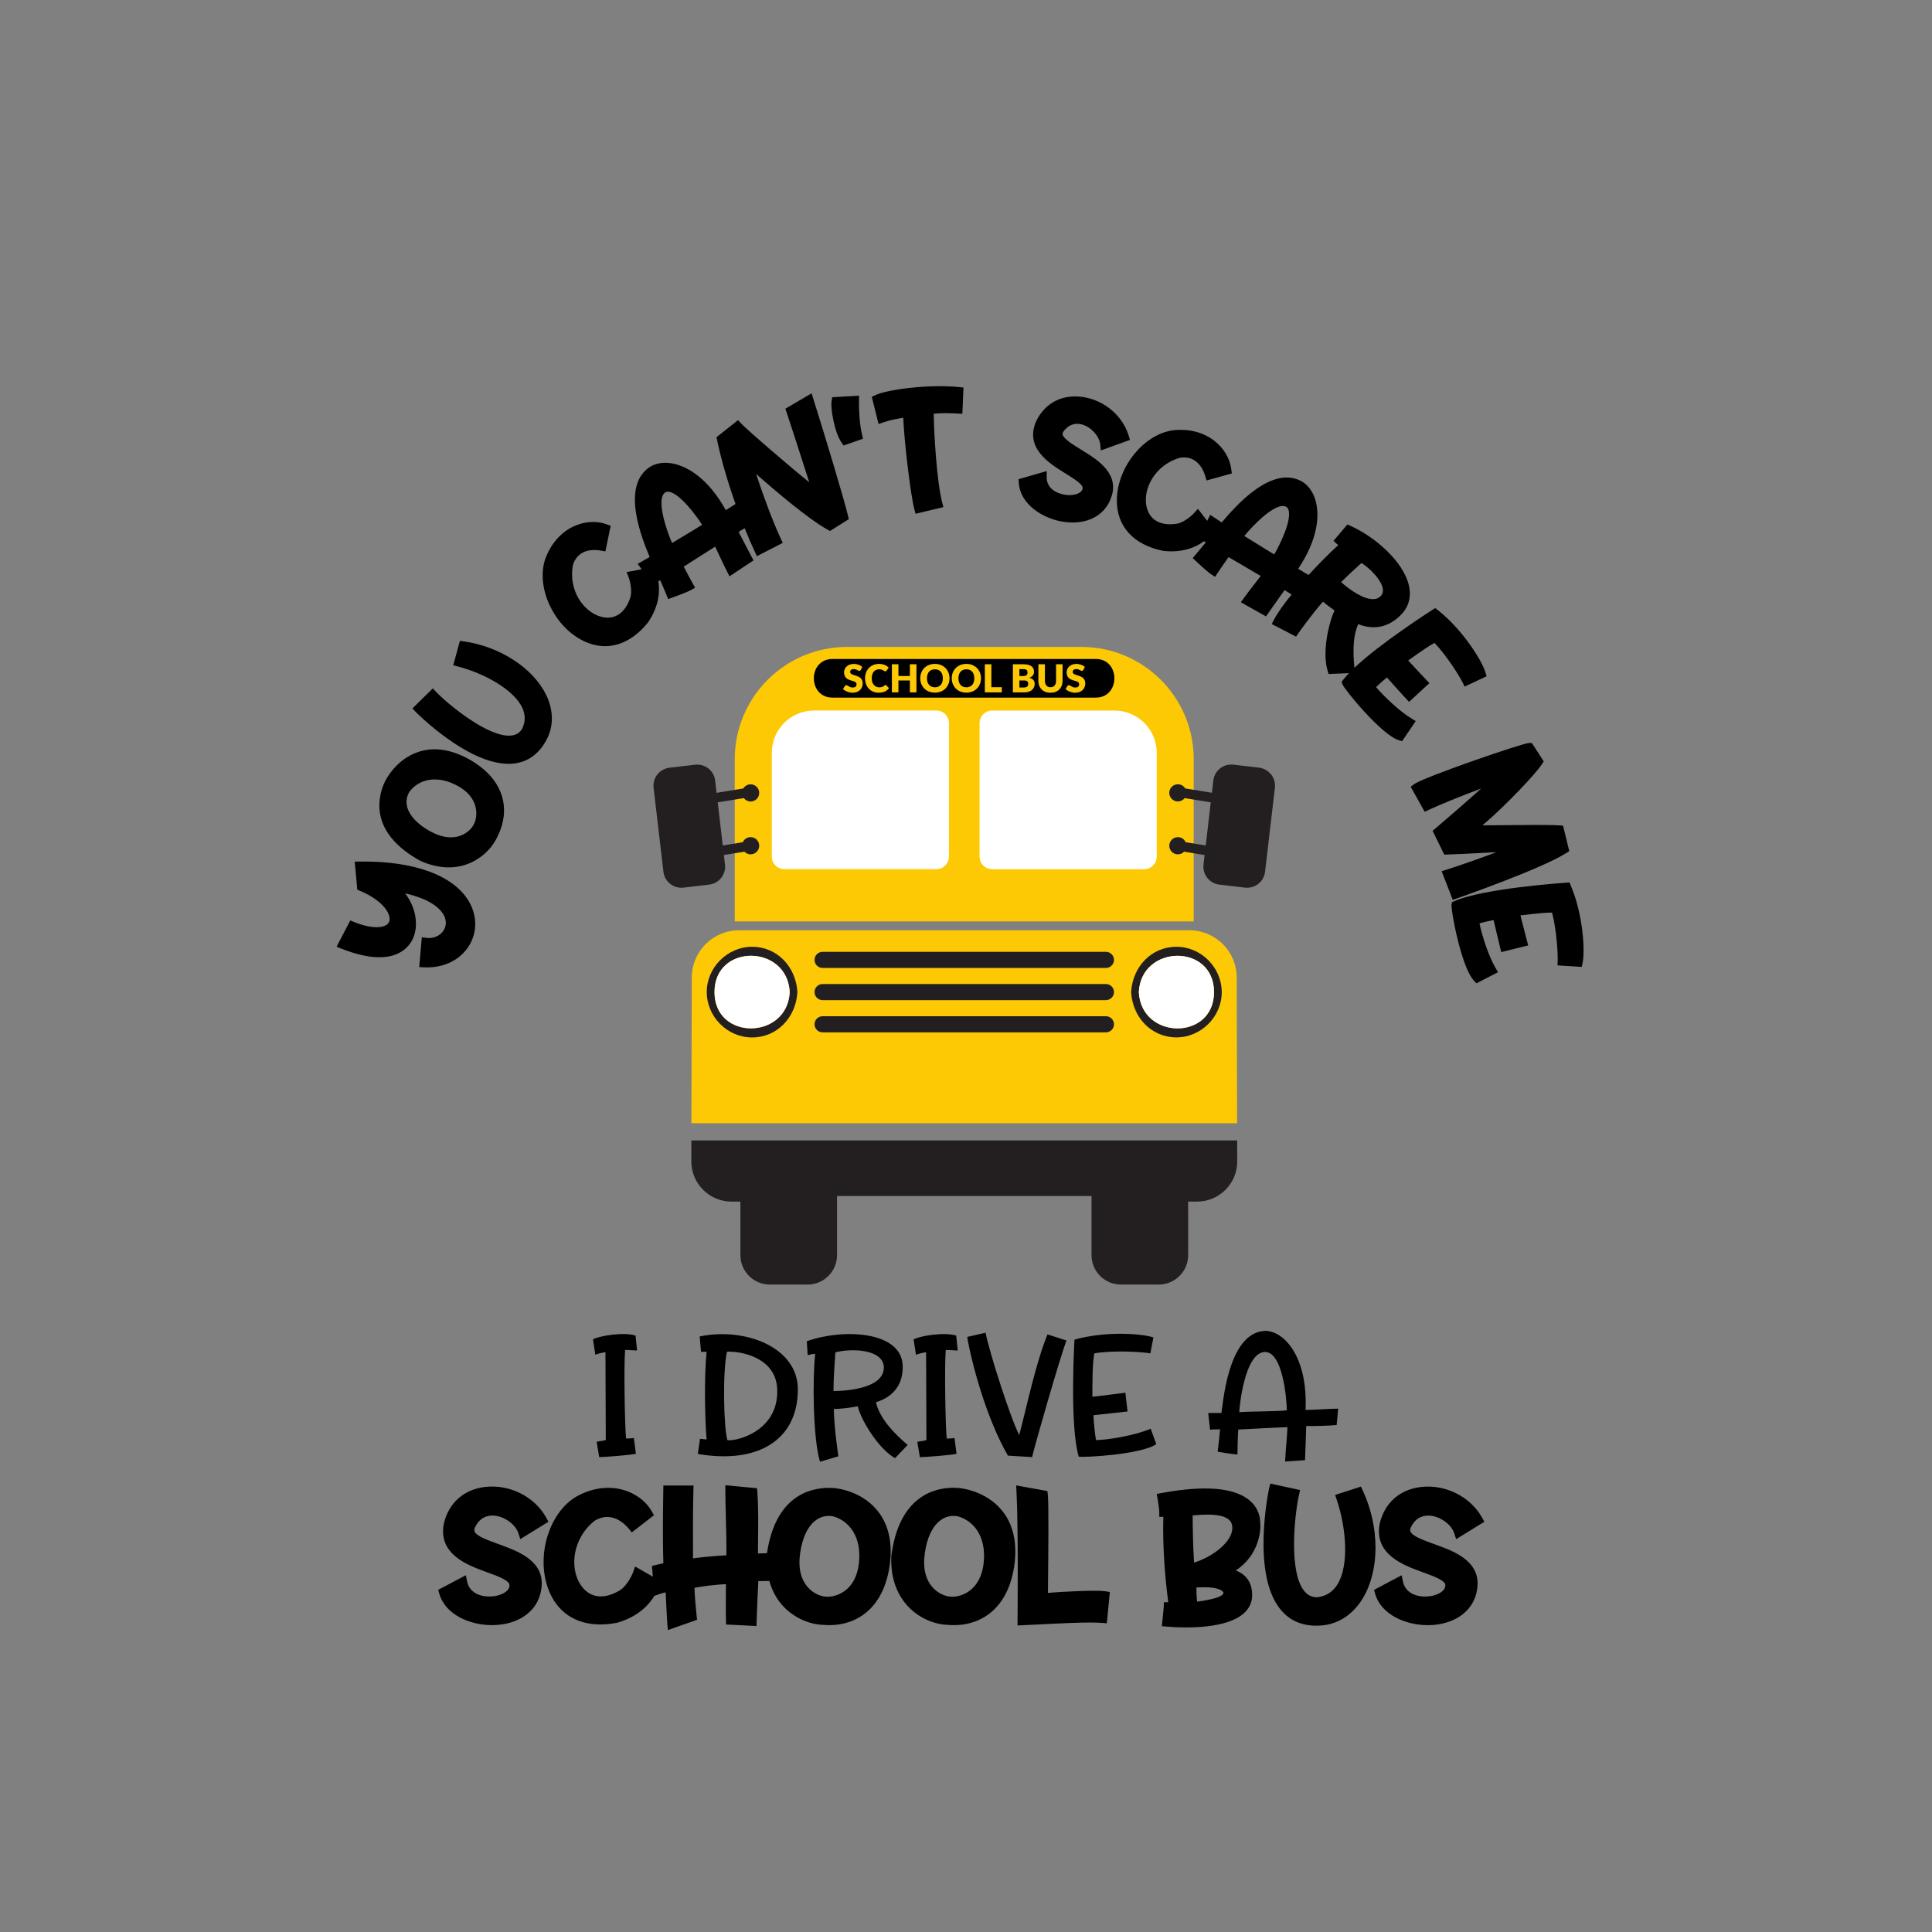 <?xml version="1.0" encoding="utf-8"?>
<!-- Generator: Adobe Illustrator 21.0.0, SVG Export Plug-In . SVG Version: 6.00 Build 0)  -->
<svg version="1.1" id="Calque_2" xmlns="http://www.w3.org/2000/svg" xmlns:xlink="http://www.w3.org/1999/xlink" x="0px" y="0px"
	 viewBox="0 0 600 600" style="enable-background:new 0 0 600 600;" xml:space="preserve">
<rect x="0" y="0" width="600" height="600" fill="#808080" stroke="none"/>
<style type="text/css">
	.st0{fill:#231F20;}
	.st1{fill:#FDC904;}
	.st2{fill:#FFFFFF;}
</style>
<path d="M168.12,493.41c-0.84,6.38-6.16,10.7-13.86,11.24c-0.49,0.04-0.98,0.05-1.48,0.05c-6.85,0-14.53-3.26-16.36-9.79l-0.33-1.17
	l8.58-4.54l0.4,1.96c0.74,3.57,4.23,4.77,7.25,4.65c3.06-0.09,5.64-1.47,5.87-3.13l0.02-0.13c0.38-1.61-3.34-2.96-6.95-4.27
	l-0.61-0.22c-5.52-2.04-14.76-5.44-12.78-15.03c1.54-6.29,6.1-10.36,12.52-11.21c7.7-1.02,15.61,2.9,19.26,9.52l0.69,1.25l-8.76,5.4
	l-0.58-1.82c-0.9-2.79-4.42-5.31-7.7-5.49c-1.85-0.1-4.35,0.48-5.85,3.82c-0.23,0.58-0.14,0.92-0.04,1.16
	c0.64,1.43,4,2.64,7.24,3.81l1.28,0.47C160.98,481.82,169.42,484.94,168.12,493.41z M271.99,468.55c3.76,4.23,5.23,9.96,4.39,17.02
	c-1.82,14.16-10.57,19.12-18.74,19.13c-0.57,0-1.15-0.02-1.71-0.07c-4.63-0.09-9.36-2.24-12.67-5.77c-2.05-2.19-3.49-4.85-4.33-7.87
	c-0.05,0-0.1,0-0.15,0c-1.1,0-2.22,0.01-3.27,0.04c-0.2,3.82-0.44,8.75-0.53,12.41l-0.04,1.54l-9.44-0.48l-0.04-1.38
	c-0.08-2.63-0.04-6.88-0.02-9.98c0-0.42,0.01-0.82,0.01-1.19c-3.6,0.22-7.2,0.65-9.78,1.17c0.09,2.65,0.43,6.54,0.68,8.73l0.14,1.19
	l-9.09,3.2l-0.16-1.93c-0.07-0.79-0.2-3.43-0.34-6.23c-0.06-1.25-0.13-2.5-0.18-3.55c-0.53,0.1-1.08,0.23-1.58,0.41l-1.82,0.64
	l-0.01-0.1c-2.45,4.05-6.29,6.89-11.5,8.44l-0.14,0.03c-1.82,0.36-3.57,0.54-5.23,0.54c-7.62,0-13.34-3.75-16.06-10.72
	c-3.98-10.21-0.06-23.69,8.39-28.86c4.79-2.75,9.98-3.54,14.65-2.25c3.93,1.08,7.22,3.55,9.04,6.78l0.63,1.13l-6.87,5.33l-0.93-1.13
	c-1.16-1.41-5.32-5.73-10.63-2.48c-7.01,5.59-7.84,14.89-4.2,20.1c2.76,3.96,7.2,4.47,12.17,1.42c1.8-1.19,3.44-4.01,4.01-5.63
	l0.6-1.69l5.52,3.16l-0.3-3.34l1.27-0.3c0.62-0.15,1.46-0.34,2.28-0.52c-0.18-5.79-0.18-13.33-0.02-22.45l0.03-1.7h9.36l-0.04,1.54
	c-0.17,7.12-0.16,14.82-0.12,21.08c2.9-0.39,7.54-0.83,10.36-0.94c0.06-3.52-0.05-7.79-0.16-11.92c-0.08-3.01-0.16-5.85-0.16-8.2
	v-1.65l9.86,0.94l0.09,1.26c0.33,4.45,0.27,10.26,0.21,15.39c-0.01,1.25-0.03,2.47-0.03,3.62c0.77-0.03,1.55-0.06,2.31-0.09
	c0.17-0.01,0.33-0.01,0.5-0.02c2.61-17.61,13.15-20.28,19.27-20.28C260.72,462.02,267.41,463.39,271.99,468.55z M248.48,482.44
	c-0.63,4.31,0.17,7.89,2.3,10.38c1.9,2.22,4.38,3.04,6.07,3.06c0.03,0,0.06,0,0.09,0c3.62,0,9.68-2.57,9.93-12.24v0
	c0.19-6.4-2.94-11.28-8.17-12.74c-0.45-0.08-0.89-0.12-1.32-0.12c-1.44,0-2.77,0.44-3.97,1.31
	C250.88,473.92,249.13,477.6,248.48,482.44z M310.7,468.55c3.76,4.23,5.23,9.96,4.39,17.02c-1.82,14.16-10.57,19.12-18.74,19.13
	c-0.57,0-1.15-0.02-1.71-0.07c-4.63-0.09-9.36-2.24-12.67-5.77c-3.67-3.91-5.45-9.32-5.16-15.63l0.01-0.12
	c2.4-18.34,13.18-21.08,19.38-21.08C299.44,462.02,306.12,463.39,310.7,468.55z M287.2,482.44c-0.63,4.31,0.17,7.89,2.3,10.38
	c1.9,2.22,4.38,3.04,6.07,3.06c0.03,0,0.06,0,0.09,0c3.62,0,9.68-2.57,9.94-12.24v0c0.19-6.4-2.94-11.28-8.17-12.74
	c-0.45-0.08-0.89-0.12-1.32-0.12c-1.44,0-2.77,0.44-3.97,1.31C289.59,473.92,287.84,477.6,287.2,482.44z M325.44,494.7
	c0-0.28,0.01-0.59,0.01-0.92c0.14-12.45,0.26-27.07-0.04-29.61l-0.13-1.11l-9.7-1.75l0.1,1.9c0.6,10.82,0.33,39.71,0.33,40
	l-0.01,1.59l1.58-0.07c1.12-0.05,2.52-0.12,4.08-0.2c6.66-0.35,16.73-0.87,20.58-0.52l1.49,0.13l0.94-9.73l-1.39-0.23
	C340.72,493.77,330.13,494.26,325.44,494.7z M383.78,487.71c2.58,1.01,5.44,3.25,5.05,8.56c-0.99,7.77-12.46,9.14-20.46,9.14
	c-2.48,0-4.63-0.13-6.02-0.25l-1.53-0.13l0.16-1.53c0.21-1.93,0.42-4.12,0.43-4.44l0.04-1.46l1.35-0.03
	c-0.92-7.22-1.81-17.08-1.51-26.5h-1.27v-1.5c0-0.94-0.38-3.32-0.53-4.16l-0.26-1.46l1.46-0.27c13.37-2.47,22.56-1.72,27.32,2.24
	c2.83,2.35,3.31,5.18,3.34,6.73C391.71,474.95,391.13,482.93,383.78,487.71z M371.55,493.01c0.01,1.45,0.05,2.88,0.22,4.4
	c5.31-0.72,8.07-1.64,8.21-2.75C379.54,493.57,377.12,492.64,371.55,493.01z M381.6,471.91c-2.33-1.96-7.76-1.6-11.21-1.28
	c0.02,4.16,0.11,9.58,0.43,14.65c5.52-1.66,12.24-6.48,11.88-11.15C382.62,473.17,382.27,472.47,381.6,471.91z M423.21,462.88
	l-0.56-1.2l-8.02,2.59l0.49,1.44c2.94,8.59,3.95,20.42,0.21,26.38c-1.45,2.31-3.47,3.6-6.19,3.95c-0.04,0-0.07,0-0.11,0
	c-1.62,0-2.92-0.63-3.97-1.92c-5.01-6.11-2.92-24.31-1.64-29.89l0.34-1.48l-9.27-2.01l-0.35,1.42c-0.06,0.26-5.71,26.65,3.64,37.81
	c2.73,3.26,6.42,4.9,10.97,4.9c0.41,0,0.82-0.01,1.24-0.04c5.44-0.29,10.15-3.31,13.26-8.5
	C428.5,487.62,428.48,474.17,423.21,462.88z M446.56,479.95l-1.28-0.47c-3.24-1.17-6.59-2.38-7.24-3.81
	c-0.1-0.23-0.19-0.58,0.04-1.16c1.5-3.34,4.01-3.92,5.85-3.82c3.28,0.18,6.81,2.7,7.7,5.49l0.59,1.82l8.76-5.4l-0.69-1.25
	c-3.65-6.62-11.57-10.53-19.26-9.52c-6.42,0.85-10.98,4.92-12.52,11.21c-1.98,9.59,7.25,12.99,12.78,15.03l0.61,0.22
	c3.6,1.31,7.33,2.66,6.95,4.27l-0.03,0.13c-0.24,1.66-2.82,3.03-5.87,3.13c-3.04,0.11-6.51-1.08-7.25-4.65l-0.4-1.96l-8.58,4.54
	l0.33,1.17c1.83,6.53,9.51,9.79,16.36,9.79c0.5,0,1-0.02,1.48-0.05c7.7-0.55,13.02-4.87,13.86-11.24
	C460.04,484.94,451.6,481.82,446.56,479.95z"/>
<path d="M194.13,419.25c-0.42,4.51-0.1,23.99,0.31,27.5c0.42,0,1.78-0.05,2.41-0.16l0.63,4.88c-1.36,0.42-10.03,1.05-11.39,1.05
	l-0.79-4.72c1.05-0.37,2.41-0.26,2.83-0.68c0-4.51-0.1-23.46-0.1-27.19c-0.84,0.16-1.73,0.26-3.15,0.79l-0.73-4.78
	c2.15-1.16,9.76-2.31,13.23-1.16l0.47,4.62C196.65,419.41,195.5,419.2,194.13,419.25z M247.78,431.58
	c-0.05,15.8-12.65,23.15-31.07,19.95l0.68-4.67c1.21,0,0.84,0.16,2.05,0.16c-0.47-5.3-0.84-18.74,0-27.19c-1.21,0-0.52,0-1.73,0
	l-0.42-4.78C231.29,412.11,247.88,418.36,247.78,431.58z M241.37,431.43c-0.42-10.29-12.07-11.86-15.59-11.65
	c-1.36,5.72-1.1,23.04,0.11,27.45C228.14,447.75,241.9,444.76,241.37,431.43z M281.89,448.75l-3.94,4.09
	c-5.41-3.1-10.76-12.28-11.55-16.11c-1.73,0.37-5.2,0.84-7.45,0.84c0.1,6.19,1.42,14.7,1.42,14.7l-5.72,1.68
	c-2.26-7.51-2.31-26.77-1.47-33.49c-1.21,0-1.94,0.37-2.36,0.37l-0.26-4.3c11.34-4.04,29.08-3.1,29.76,7.24
	c0.47,9.29-7.09,11.29-8.29,11.71C273.18,440.45,277.48,445.02,281.89,448.75z M274.49,424.55c-0.26-5.56-9.97-5.88-15.06-4.57
	c-0.21,3.57-0.58,7.66-0.58,12.02C261.11,432,274.65,431.69,274.49,424.55z M297.43,419.41l-0.47-4.62
	c-3.46-1.15-11.08,0-13.23,1.16l0.73,4.78c1.42-0.52,2.31-0.63,3.15-0.79c0,3.73,0.1,22.68,0.1,27.19
	c-0.42,0.42-1.78,0.32-2.83,0.68l0.79,4.72c1.37,0,10.03-0.63,11.39-1.05l-0.63-4.88c-0.63,0.1-1.99,0.16-2.41,0.16
	c-0.42-3.52-0.73-22.99-0.31-27.5C295.07,419.2,296.22,419.41,297.43,419.41z M316.54,445.65c-2.47-4.46-9.34-25.77-10.45-31.76
	l-5.72,1.31c1.26,7.61,5.88,25.2,12.65,36.85l7.51,0.47c0.63-3.04,8.77-31.29,10.66-36.22l-5.88-1.89
	C321.68,423.39,319.16,435.57,316.54,445.65z M340.36,447.23c-0.42-2.57-0.63-5.04-0.79-7.72c3.41-0.42,7.19-0.74,10.6-1.16
	l-0.68-5.83c-3.41,0.42-6.67,0.89-10.24,1.26c0-2.26-0.05-10.97,0.63-13.49c5.98-1,14.49-0.47,17.37,0l0.95-4.93
	c-3.41-1.21-14.91-2.05-24.51,0.68c0,0-1.58,26.51,1.31,36.32c1.37,0.37,19.74-0.68,24.09-3.88l-1.73-4.78
	C352.54,445.81,343.78,447.23,340.36,447.23z M415.58,437.46l-0.47,5.09c-2.26,0.21-6.51,0.37-9.45,0.32c0,1.42-0.26,6.46-0.37,10.6
	l-6.19,0.42c0.16-3.73,0.58-6.98,0.73-10.66c-1.42,0-12.65,0.58-15.27,0.73c-0.16,1.52-0.26,6.51-0.26,7.72
	c-1.42,0-6.14-0.84-6.14-0.84c0.26-2.05,0.63-5.35,0.74-6.98c-1.05,0.1-2.21,0-3.1,0.16l-0.58-5.2c1.31,0,3.25,0,4.09,0
	c0.42-1.42,1.73-25.25,13.7-25.51c5.93,0.11,13.18,8.24,12.44,24.57C409.18,437.78,413.01,437.51,415.58,437.46z M399.62,437.99
	c0-3.41-1.26-18.63-7.03-18.11c-6.19,0.58-7.72,17.48-7.72,18.69C387.45,438.3,397.37,438.35,399.62,437.99z"/>
<path class="st0" d="M384.21,354.17H214.71l-0.02,6.5c0,6.9,5.6,12.5,12.5,12.5h2.75v16.63c0,5.04,4.09,9.13,9.13,9.13h11.75
	c5.04,0,9.13-4.09,9.13-9.13v-18.38h79.03v18.38c0,5.04,4.09,9.13,9.13,9.13h11.75c5.04,0,9.13-4.09,9.13-9.13v-16.63h2.75
	c6.9,0,12.5-5.6,12.5-12.5L384.21,354.17z"/>
<path class="st1" d="M370.72,235.79c0-19.26-15.61-34.88-34.88-34.88h-72.78c-19.26,0-34.88,15.61-34.88,34.88v50.37h142.53V235.79z
	"/>
<path class="st1" d="M384.19,348.83l-0.12-45.28c-0.02-8.09-6.59-14.64-14.68-14.64H229.52c-8.09,0-14.65,6.55-14.68,14.64
	l-0.12,45.28H384.19z"/>
<path class="st0" d="M252.96,298.1c0-1.38,1.12-2.5,2.5-2.5h43.5h1h43.5c1.38,0,2.5,1.12,2.5,2.5c0,1.38-1.12,2.5-2.5,2.5h-43.5h-1
	h-43.5C254.08,300.6,252.96,299.48,252.96,298.1z M343.46,305.6h-43.5h-1h-43.5c-1.38,0-2.5,1.12-2.5,2.5c0,1.38,1.12,2.5,2.5,2.5
	h43.5h1h43.5c1.38,0,2.5-1.12,2.5-2.5C345.96,306.72,344.84,305.6,343.46,305.6z M343.46,315.6h-43.5h-1h-43.5
	c-1.38,0-2.5,1.12-2.5,2.5c0,1.38,1.12,2.5,2.5,2.5h43.5h1h43.5c1.38,0,2.5-1.12,2.5-2.5C345.96,316.72,344.84,315.6,343.46,315.6z"
	/>
<path class="st2" d="M294.7,224.54v41.5c0,2.14-1.73,3.88-3.88,3.88h-47.25c-2.14,0-3.88-1.73-3.88-3.88v-32.25
	c0-7.25,5.88-13.13,13.13-13.13h38C292.96,220.67,294.7,222.4,294.7,224.54z M346.1,220.67h-38c-2.14,0-3.88,1.73-3.88,3.88v41.5
	c0,2.14,1.73,3.88,3.88,3.88h47.25c2.14,0,3.88-1.73,3.88-3.88v-32.25C359.22,226.54,353.35,220.67,346.1,220.67z"/>
<path class="st0" d="M247.61,307.76c-0.54-7.5-6.22-13.73-14.04-13.73c-7.63,0-14.11,6.41-14.08,14.08
	c0.03,7.66,6.39,14.08,14.08,14.08c7.82,0,13.5-6.24,14.04-13.73c0.02-0.1,0.04-0.22,0.03-0.34
	C247.65,307.98,247.64,307.87,247.61,307.76z M221.9,308.1c0-15.15,22.6-14.91,23.35,0C244.5,323,221.9,323.25,221.9,308.1z
	 M365.35,294.03c-7.82,0-13.5,6.24-14.04,13.73c-0.02,0.1-0.04,0.22-0.03,0.34c-0.01,0.13,0.01,0.24,0.03,0.34
	c0.54,7.5,6.22,13.73,14.04,13.73c7.63,0,14.11-6.41,14.07-14.08C379.39,300.44,373.03,294.03,365.35,294.03z M353.67,308.1
	c0.75-14.89,23.35-15.14,23.35,0C377.02,323.26,354.43,323.02,353.67,308.1z"/>
<path class="st2" d="M377.02,308.1c0,15.15-22.6,14.91-23.35,0C354.43,293.21,377.02,292.96,377.02,308.1z M221.9,308.1
	c0,15.14,22.6,14.89,23.35,0C244.49,293.19,221.9,292.95,221.9,308.1z"/>
<path class="st0" d="M395.93,244.66l-3.05,26.07c-0.36,3.09-3.15,5.29-6.24,4.93l-7.95-0.93c-3.09-0.36-5.29-3.15-4.93-6.24
	l0.34-2.95c-2.13-0.35-4.25-0.69-6.38-1.04c-0.49,0.51-1.16,0.82-1.92,0.82c-1.47,0-2.67-1.19-2.67-2.67c0-1.47,1.19-2.67,2.67-2.67
	c1.08,0,2,0.64,2.42,1.57c2.08,0.34,4.15,0.68,6.23,1.02l1.56-13.39c-2.7-0.44-5.41-0.88-8.11-1.32c-0.49,0.63-1.24,1.04-2.1,1.04
	c-1.47,0-2.67-1.19-2.67-2.67s1.19-2.67,2.67-2.67c0.97,0,1.81,0.52,2.28,1.29c2.76,0.45,5.52,0.9,8.29,1.35l0.44-3.8
	c0.36-3.09,3.15-5.29,6.24-4.93l7.95,0.93C394.08,238.78,396.29,241.58,395.93,244.66z M233.11,248.92c1.47,0,2.67-1.19,2.67-2.67
	s-1.19-2.67-2.67-2.67c-0.97,0-1.81,0.52-2.28,1.29c-2.76,0.45-5.52,0.9-8.29,1.35l-0.44-3.8c-0.36-3.09-3.15-5.29-6.24-4.93
	l-7.95,0.93c-3.09,0.36-5.29,3.15-4.93,6.24l3.05,26.07c0.36,3.09,3.15,5.29,6.24,4.93l7.95-0.93c3.09-0.36,5.29-3.15,4.93-6.24
	l-0.34-2.95c2.13-0.35,4.25-0.69,6.38-1.04c0.49,0.51,1.16,0.82,1.92,0.82c1.47,0,2.67-1.19,2.67-2.67c0-1.47-1.19-2.67-2.67-2.67
	c-1.08,0-2,0.64-2.42,1.57c-2.08,0.34-4.15,0.68-6.23,1.02l-1.56-13.39c2.7-0.44,5.41-0.88,8.11-1.32
	C231.5,248.5,232.25,248.92,233.11,248.92z"/>
<path d="M317.65,209.96h-1.06v-2.16h1.19c0.23,0,0.43,0.02,0.59,0.05s0.3,0.1,0.41,0.18c0.11,0.08,0.19,0.2,0.24,0.33
	c0.05,0.14,0.08,0.31,0.08,0.52c0,0.21-0.03,0.39-0.1,0.53c-0.07,0.14-0.16,0.25-0.29,0.33s-0.28,0.14-0.46,0.17
	C318.07,209.94,317.87,209.96,317.65,209.96z M319.05,211.59c-0.1-0.09-0.24-0.16-0.41-0.2c-0.17-0.05-0.38-0.07-0.64-0.07h-1.42
	v2.18h1.43c0.27,0,0.49-0.03,0.66-0.1c0.17-0.07,0.3-0.16,0.4-0.26c0.1-0.11,0.16-0.23,0.2-0.37c0.04-0.14,0.05-0.27,0.05-0.41
	c0-0.16-0.02-0.3-0.06-0.43S319.15,211.68,319.05,211.59z M301.93,208.6c-0.21-0.24-0.47-0.42-0.77-0.55
	c-0.3-0.13-0.65-0.19-1.04-0.19c-0.39,0-0.74,0.06-1.05,0.19c-0.31,0.13-0.56,0.31-0.77,0.55c-0.21,0.24-0.37,0.53-0.48,0.88
	c-0.11,0.35-0.17,0.73-0.17,1.17c0,0.44,0.06,0.83,0.17,1.17c0.11,0.35,0.27,0.64,0.48,0.88c0.21,0.24,0.47,0.42,0.77,0.55
	c0.31,0.13,0.66,0.19,1.05,0.19c0.39,0,0.73-0.06,1.04-0.19c0.3-0.13,0.56-0.31,0.77-0.55c0.21-0.24,0.37-0.53,0.48-0.88
	c0.11-0.35,0.17-0.74,0.17-1.17c0-0.43-0.06-0.82-0.17-1.17C302.3,209.13,302.14,208.84,301.93,208.6z M292.16,208.6
	c-0.21-0.24-0.47-0.42-0.77-0.55c-0.3-0.13-0.65-0.19-1.04-0.19c-0.39,0-0.74,0.06-1.05,0.19c-0.31,0.13-0.56,0.31-0.77,0.55
	c-0.21,0.24-0.37,0.53-0.48,0.88c-0.11,0.35-0.17,0.73-0.17,1.17c0,0.44,0.06,0.83,0.17,1.17c0.11,0.35,0.27,0.64,0.48,0.88
	c0.21,0.24,0.47,0.42,0.77,0.55c0.31,0.13,0.66,0.19,1.05,0.19c0.39,0,0.73-0.06,1.04-0.19c0.3-0.13,0.56-0.31,0.77-0.55
	c0.21-0.24,0.37-0.53,0.48-0.88c0.11-0.35,0.17-0.74,0.17-1.17c0-0.43-0.06-0.82-0.17-1.17
	C292.53,209.13,292.37,208.84,292.16,208.6z M340.29,216.65c-27.25,0-54.5,0-81.75,0c-7.73,0-7.72-12,0-12c27.25,0,54.5,0,81.75,0
	C348.02,204.65,348.01,216.65,340.29,216.65z M267.92,212.22c0-0.36-0.06-0.68-0.17-0.93c-0.11-0.26-0.26-0.48-0.44-0.66
	c-0.18-0.18-0.39-0.33-0.62-0.44s-0.47-0.22-0.72-0.3c-0.24-0.09-0.48-0.16-0.72-0.23c-0.23-0.07-0.44-0.15-0.62-0.23
	c-0.18-0.08-0.33-0.18-0.44-0.3c-0.11-0.12-0.17-0.26-0.17-0.44c0-0.28,0.09-0.5,0.28-0.66s0.47-0.24,0.85-0.24
	c0.22,0,0.42,0.03,0.59,0.09c0.17,0.06,0.32,0.12,0.46,0.19c0.13,0.07,0.25,0.14,0.36,0.19c0.11,0.06,0.21,0.09,0.3,0.09
	c0.1,0,0.19-0.02,0.25-0.07c0.07-0.05,0.13-0.12,0.19-0.22l0.5-0.94c-0.16-0.14-0.33-0.27-0.53-0.39c-0.2-0.11-0.41-0.21-0.64-0.29
	c-0.23-0.08-0.47-0.14-0.72-0.19c-0.25-0.04-0.52-0.06-0.78-0.06c-0.48,0-0.91,0.07-1.28,0.22s-0.69,0.34-0.94,0.58
	c-0.26,0.24-0.45,0.52-0.58,0.83c-0.13,0.31-0.2,0.63-0.2,0.96c0,0.41,0.06,0.75,0.17,1.03c0.11,0.28,0.26,0.51,0.44,0.7
	c0.18,0.19,0.39,0.34,0.62,0.45c0.23,0.11,0.47,0.21,0.71,0.29c0.24,0.08,0.48,0.15,0.71,0.21s0.44,0.14,0.62,0.22
	c0.18,0.08,0.33,0.19,0.44,0.32c0.11,0.13,0.17,0.29,0.17,0.5c0,0.35-0.1,0.61-0.31,0.77s-0.49,0.24-0.86,0.24
	c-0.27,0-0.51-0.04-0.71-0.11c-0.2-0.08-0.38-0.16-0.53-0.25c-0.15-0.09-0.29-0.18-0.41-0.25c-0.12-0.08-0.24-0.11-0.36-0.11
	c-0.09,0-0.18,0.02-0.25,0.07s-0.14,0.1-0.19,0.17l-0.6,0.95c0.17,0.17,0.37,0.33,0.61,0.47s0.48,0.26,0.74,0.36
	s0.54,0.18,0.82,0.24c0.28,0.06,0.56,0.08,0.83,0.08c0.5,0,0.94-0.08,1.33-0.23s0.72-0.36,0.98-0.62c0.27-0.26,0.47-0.57,0.61-0.92
	S267.92,212.62,267.92,212.22z M276.09,213.72l-0.8-0.85c-0.04-0.04-0.09-0.07-0.14-0.09c-0.05-0.02-0.1-0.03-0.14-0.03
	c-0.06,0-0.12,0.01-0.17,0.04c-0.06,0.03-0.11,0.06-0.16,0.1c-0.12,0.11-0.24,0.2-0.35,0.27c-0.12,0.07-0.24,0.13-0.37,0.17
	c-0.13,0.04-0.27,0.07-0.43,0.09c-0.15,0.02-0.32,0.03-0.5,0.03c-0.32,0-0.62-0.06-0.9-0.19c-0.28-0.12-0.52-0.31-0.73-0.54
	c-0.21-0.24-0.38-0.53-0.5-0.88c-0.12-0.35-0.18-0.75-0.18-1.19c0-0.44,0.05-0.84,0.17-1.19c0.11-0.35,0.27-0.64,0.47-0.88
	c0.2-0.24,0.44-0.42,0.72-0.54c0.28-0.12,0.58-0.19,0.92-0.19c0.21,0,0.4,0.02,0.56,0.05c0.16,0.03,0.3,0.07,0.41,0.12
	c0.12,0.05,0.22,0.1,0.31,0.15c0.09,0.05,0.17,0.1,0.24,0.15c0.07,0.05,0.14,0.09,0.2,0.12c0.06,0.03,0.13,0.05,0.2,0.05
	c0.11,0,0.19-0.02,0.25-0.07s0.11-0.1,0.16-0.15l0.68-0.92c-0.16-0.17-0.35-0.32-0.56-0.47c-0.21-0.14-0.44-0.27-0.7-0.37
	c-0.25-0.1-0.52-0.18-0.81-0.24s-0.6-0.09-0.93-0.09c-0.64,0-1.23,0.11-1.77,0.33c-0.54,0.22-1,0.53-1.38,0.92
	c-0.38,0.4-0.68,0.87-0.89,1.41c-0.21,0.55-0.32,1.15-0.32,1.8c0,0.64,0.1,1.23,0.29,1.78c0.2,0.55,0.48,1.02,0.84,1.42
	c0.37,0.4,0.81,0.71,1.34,0.94c0.53,0.23,1.12,0.34,1.79,0.34c0.72,0,1.35-0.12,1.88-0.35C275.3,214.53,275.74,214.18,276.09,213.72
	z M284.61,206.28h-2.04v3.65h-3.55v-3.65h-2.04v8.74h2.04v-3.7h3.55v3.7h2.04V206.28z M294.88,210.65c0-0.63-0.11-1.21-0.33-1.76
	c-0.22-0.54-0.52-1.02-0.92-1.42s-0.87-0.71-1.43-0.95c-0.56-0.23-1.18-0.34-1.86-0.34c-0.68,0-1.3,0.11-1.86,0.34
	s-1.04,0.54-1.44,0.94c-0.4,0.4-0.71,0.87-0.92,1.42c-0.22,0.54-0.33,1.13-0.33,1.76c0,0.63,0.11,1.22,0.33,1.76
	c0.22,0.54,0.53,1.02,0.92,1.42c0.4,0.4,0.88,0.72,1.44,0.94s1.18,0.34,1.86,0.34c0.68,0,1.3-0.11,1.86-0.34s1.04-0.54,1.43-0.94
	s0.7-0.88,0.92-1.42C294.78,211.87,294.88,211.28,294.88,210.65z M304.66,210.65c0-0.63-0.11-1.21-0.33-1.76
	c-0.22-0.54-0.52-1.02-0.92-1.42c-0.4-0.4-0.87-0.71-1.43-0.95c-0.56-0.23-1.18-0.34-1.86-0.34c-0.68,0-1.3,0.11-1.86,0.34
	c-0.56,0.23-1.04,0.54-1.44,0.94c-0.4,0.4-0.71,0.87-0.92,1.42c-0.22,0.54-0.33,1.13-0.33,1.76c0,0.63,0.11,1.22,0.33,1.76
	s0.53,1.02,0.92,1.42c0.4,0.4,0.88,0.72,1.44,0.94c0.56,0.23,1.18,0.34,1.86,0.34c0.68,0,1.3-0.11,1.86-0.34s1.04-0.54,1.43-0.94
	c0.4-0.4,0.7-0.88,0.92-1.42C304.55,211.87,304.66,211.28,304.66,210.65z M311.12,213.4h-3.24v-7.12h-2.03v8.74h5.27V213.4z
	 M321.33,212.39c0-0.5-0.14-0.9-0.41-1.21c-0.28-0.31-0.7-0.54-1.28-0.68c0.26-0.1,0.49-0.21,0.68-0.34
	c0.19-0.13,0.34-0.28,0.46-0.43c0.12-0.16,0.21-0.33,0.26-0.51c0.06-0.18,0.08-0.37,0.08-0.57c0-0.36-0.06-0.69-0.18-0.98
	s-0.32-0.54-0.58-0.74c-0.27-0.2-0.61-0.36-1.04-0.47c-0.42-0.11-0.94-0.17-1.54-0.17h-3.22v8.74h3.49c0.52,0,0.99-0.07,1.4-0.2
	c0.41-0.13,0.75-0.32,1.03-0.56c0.28-0.24,0.49-0.52,0.63-0.84C321.26,213.1,321.33,212.76,321.33,212.39z M330,206.28h-2.03v5.18
	c0,0.31-0.04,0.58-0.12,0.83c-0.08,0.24-0.19,0.45-0.34,0.61c-0.15,0.17-0.33,0.3-0.54,0.39c-0.21,0.09-0.46,0.13-0.73,0.13
	c-0.27,0-0.52-0.04-0.73-0.13c-0.21-0.09-0.39-0.22-0.54-0.39c-0.15-0.17-0.26-0.38-0.34-0.62c-0.08-0.24-0.12-0.52-0.12-0.82v-5.17
	h-2.03v5.18c0,0.54,0.09,1.03,0.26,1.48c0.17,0.45,0.42,0.83,0.74,1.16c0.32,0.32,0.72,0.58,1.18,0.76
	c0.46,0.18,0.99,0.27,1.57,0.27c0.58,0,1.1-0.09,1.57-0.27c0.46-0.18,0.86-0.43,1.18-0.76c0.32-0.32,0.57-0.71,0.75-1.16
	c0.17-0.45,0.26-0.94,0.26-1.48V206.28z M337.04,212.22c0-0.36-0.06-0.68-0.17-0.93c-0.11-0.26-0.26-0.48-0.44-0.66
	c-0.18-0.18-0.39-0.33-0.62-0.44c-0.23-0.12-0.47-0.22-0.72-0.3c-0.24-0.09-0.48-0.16-0.72-0.23c-0.23-0.07-0.44-0.15-0.62-0.23
	c-0.18-0.08-0.33-0.18-0.44-0.3c-0.11-0.12-0.17-0.26-0.17-0.44c0-0.28,0.09-0.5,0.28-0.66c0.19-0.16,0.47-0.24,0.85-0.24
	c0.22,0,0.42,0.03,0.59,0.09c0.17,0.06,0.33,0.12,0.46,0.19c0.13,0.07,0.25,0.14,0.36,0.19c0.11,0.06,0.21,0.09,0.3,0.09
	c0.1,0,0.19-0.02,0.25-0.07c0.07-0.05,0.13-0.12,0.19-0.22l0.5-0.94c-0.16-0.14-0.33-0.27-0.53-0.39c-0.2-0.11-0.41-0.21-0.64-0.29
	c-0.23-0.08-0.47-0.14-0.72-0.19s-0.52-0.06-0.78-0.06c-0.48,0-0.91,0.07-1.28,0.22s-0.69,0.34-0.94,0.58
	c-0.26,0.24-0.45,0.52-0.58,0.83s-0.2,0.63-0.2,0.96c0,0.41,0.06,0.75,0.17,1.03s0.26,0.51,0.44,0.7c0.18,0.19,0.39,0.34,0.62,0.45
	c0.23,0.11,0.47,0.21,0.71,0.29c0.24,0.08,0.48,0.15,0.71,0.21c0.23,0.06,0.44,0.14,0.62,0.22c0.18,0.08,0.33,0.19,0.44,0.32
	c0.11,0.13,0.17,0.29,0.17,0.5c0,0.35-0.1,0.61-0.31,0.77s-0.49,0.24-0.86,0.24c-0.27,0-0.51-0.04-0.71-0.11
	c-0.2-0.08-0.38-0.16-0.53-0.25c-0.15-0.09-0.29-0.18-0.41-0.25c-0.12-0.08-0.24-0.11-0.36-0.11c-0.09,0-0.18,0.02-0.25,0.07
	s-0.14,0.1-0.19,0.17l-0.6,0.95c0.17,0.17,0.37,0.33,0.61,0.47c0.23,0.14,0.48,0.26,0.74,0.36c0.26,0.1,0.54,0.18,0.82,0.24
	c0.28,0.06,0.56,0.08,0.83,0.08c0.5,0,0.94-0.08,1.33-0.23s0.72-0.36,0.98-0.62c0.27-0.26,0.47-0.57,0.61-0.92
	S337.04,212.62,337.04,212.22z"/>
<path d="M145.73,280.13c2.49,4.38,2.47,9.45-0.05,13.55c-2.62,4.27-7.44,6.75-13,6.75c-0.31,0-0.62-0.01-0.93-0.02l-1.56-0.08
	l0.81-9.24l1.53,0.18c2.93,0.35,5.58-1.52,5.89-4.16c0.42-3.54-3.4-7.61-12.61-9.66c3.25,4.16,4.4,9.95,2.33,14.24
	c-1.42,2.95-6.42,9.13-22.07,2.94l-1.55-0.61l4.26-8.16l1.26,0.51c6.07,2.44,10.04,1.79,10.81-0.11c0.82-2-1.49-6.43-9.06-9.61
	l-0.83-0.35l-0.8-8.71l1.62-0.02C128.69,267.33,141.06,271.91,145.73,280.13z M154.69,259.35c-1.62,3.9-5.03,7.2-9.13,8.84
	c-1.97,0.78-4.05,1.18-6.21,1.18c-2.83,0-5.79-0.67-8.78-2.01l-0.11-0.06c-14.75-8.15-13.48-18.22-11.4-23.49
	c1.08-2.74,4.48-7.96,10.39-10.13c4.85-1.78,10.2-1.12,15.91,1.94C157.56,242.33,158.18,252.27,154.69,259.35z M140.45,243.25
	L140.45,243.25c-5.27-2.25-10.35-1.25-13.27,2.61c-0.91,1.49-1.15,3.08-0.73,4.74c0.7,2.7,3.19,5.37,7.02,7.49
	c3.39,1.93,6.63,2.45,9.39,1.49c2.46-0.85,3.94-2.63,4.5-4.02C148.57,252.6,148.48,246.66,140.45,243.25z M144.15,199.2l-1.31-0.19
	l-2.09,7.61l1.48,0.38c7.93,2.03,17.35,7.1,19.99,12.85c1.01,2.2,0.98,4.33-0.08,6.52c-0.78,1.23-1.88,1.91-3.36,2.06
	c-7.08,0.76-19.75-9.82-23.33-13.54l-1.05-1.09l-6.32,6.21l1,1.07c0.16,0.17,15.96,16.14,28.85,16.14c0.57,0,1.14-0.03,1.7-0.1
	c4.21-0.5,7.52-2.82,9.84-6.9c2.5-4.31,2.55-9.42,0.15-14.39C165.58,207.51,155.35,200.82,144.15,199.2z M263.36,160.18l0.25,1.04
	l-5.84,3.68l-0.78-0.43c-6-3.31-16.24-12.06-22.17-17.27c1.93,5.97,5.25,14.99,7.66,20.08l0.62,1.31l-8.03,4.14l-0.66-1.41
	c-1.06-2.25-2.11-4.71-3.14-7.27c-0.64,0.39-1.29,0.77-1.89,1.12c0.33,0.62,0.72,1.38,1.16,2.24c0.86,1.67,1.89,3.65,2.83,5.42
	l0.65,1.2l-7.46,4.95l-0.77-1.49c-0.83-1.62-1.56-3.18-2.26-4.69c-0.46-0.99-0.93-2.01-1.43-3.03c-2.42,1.51-7.24,4.59-9.76,6.21
	c0.88,1.73,2.34,4.43,2.8,5.23l0.74,1.3l-1.3,0.74c-1.25,0.71-5.27,2.15-5.72,2.31l-1.35,0.48l-0.54-1.32
	c-0.55-1.33-1.32-3.13-1.95-4.53c-0.2,0.12-0.39,0.24-0.56,0.35c0.65,4.22-0.36,8.43-3.05,12.54l-0.08,0.11
	c-3.92,4.94-8.59,7.48-13.42,7.48c-2.45,0-4.94-0.65-7.41-1.98c-8.78-4.73-14.02-16.41-11.21-24.99c1.71-4.74,4.85-8.36,8.85-10.23
	c3.38-1.57,7.14-1.8,10.31-0.63l1.21,0.45l-1.66,7.96l-1.44-0.26c-2.04-0.37-6.95-0.67-8.62,4.41c-1.53,7.89,3.29,14.71,8.79,16.15
	c4.14,1.08,7.44-1.12,9.05-6.06c0.53-1.84,0.01-4.71-0.53-6.14l-0.64-1.68l4.66-0.87l-1.23-1.69l3.72-2.12
	c-0.01-0.03-0.03-0.06-0.04-0.09c-2.28-5.52-9.22-22.31,0.46-28.11c2.3-1.25,5.21-1.41,8.25-0.47c3.3,1.02,9.5,4.2,14.97,14.12
	c1.04-0.64,2.06-1.29,3.02-1.91c-2.44-6.92-4.51-14.02-5.72-19.84l-0.19-0.91l6.7-5.3l0.94,1.01c1.91,2.05,14.77,13.14,21.17,18.28
	c-0.6-1.87-1.25-3.87-1.9-5.91c-1.76-5.47-3.58-11.13-5.13-15.77l-0.39-1.15l8.14-4.79l0.57,1.8
	C256.19,135.3,262.14,155.04,263.36,160.18z M207.91,152.75c-0.2-0.04-0.37-0.06-0.52-0.06c-0.4,0-0.65,0.13-0.83,0.26
	c-2.84,1.99,0.32,11.54,2.16,15.69c1.07-0.67,2.47-1.5,3.91-2.36c1.94-1.16,4.08-2.44,5.41-3.3
	C215.94,159.7,211.23,153.5,207.91,152.75z M266.77,124.5l0.02-1.61l-8.32,0.47l-0.21,1.17c-0.38,2.15,0.83,9.63,3.08,12.89
	l0.65,0.94l6.03-2.11l-0.31-1.31C267.06,132.21,266.72,128.4,266.77,124.5z M271.84,122.72l-1.09,0.53l2.1,8.45l1.56-0.55
	c1.95-0.69,4.42-1.14,6.1-1.42c0.31,7.51,2.28,24.06,3.45,28.42l0.38,1.41l8.63-2.06l-0.38-1.48c-1.68-6.54-2.56-21.73-2.61-27.52
	c2.19-0.26,4.45-0.22,7.38-0.07l1.51,0.08l0.34-8.15l-1.4-0.15C288.27,119.24,275.27,121.03,271.84,122.72z M336.71,140.24
	l-1.05-0.65c-2.51-1.55-5.35-3.3-5.65-4.63c-0.04-0.2-0.05-0.48,0.22-0.9c1.9-2.62,4.17-2.67,5.74-2.25
	c2.82,0.75,5.43,3.58,5.71,6.17l0.2,1.91l9.05-3.28l-0.42-1.36c-2.02-6.6-8.37-11.57-15.43-12.09c-5.91-0.44-10.75,2.35-13.31,7.7
	c-3.58,8.24,4.04,13,8.6,15.85l0.5,0.31c2.76,1.71,5.89,3.64,5.31,4.88l-0.05,0.13c-0.49,1.34-3.01,2.06-5.62,1.59
	c-2.64-0.46-5.45-2.11-5.45-5.32l0-2l-8.74,2.52l0.08,1.21c0.45,6.65,7.62,11.18,14.13,12.06c0.88,0.12,1.74,0.18,2.58,0.18
	c5.77,0,10.23-2.81,11.94-7.67C347.83,147.22,340.88,142.85,336.71,140.24z M439.66,223.94l-4.24,6.26l-1.07-0.34
	c-5.42-1.73-16.81-15.73-17.41-17.3l-0.3-0.79l0.51-0.67c0.5-0.65,1.11-1.33,1.79-2.04l-6.34,0.25l-0.33-1.12
	c-1.67-5.7,0.29-14.47,2.18-18.61c-1.08-0.74-2.44-1.75-3.6-2.73c-3.65,4.16-7.56,9.72-7.61,9.78l-0.75,1.08l-7.53-3.91l0.68-1.33
	c1.09-2.13,3.09-4.9,5.48-7.83c-0.75-0.46-1.49-0.93-2.18-1.38c-0.4,0.57-0.9,1.26-1.45,2.04c-1.09,1.53-2.39,3.35-3.54,5.01
	l-0.78,1.12l-7.81-4.39l0.98-1.36c1.06-1.48,2.12-2.84,3.14-4.15c0.67-0.86,1.36-1.74,2.05-2.66c-2.45-1.46-7.38-4.35-9.98-5.85
	c-1.14,1.57-2.87,4.1-3.38,4.87l-0.82,1.26l-1.25-0.82c-1.2-0.79-4.31-3.71-4.66-4.04l-1.04-0.98l0.93-1.09
	c0.93-1.09,2.18-2.59,3.15-3.8c-0.2-0.12-0.38-0.23-0.55-0.33c-2.88,2.08-6.27,3.14-10.13,3.14c-0.78,0-1.58-0.04-2.4-0.13
	l-0.14-0.02c-9.32-1.86-14.57-7.7-14.41-16.01c0.2-9.98,8.19-19.97,17.11-21.39c5-0.65,9.65,0.49,13.15,3.2
	c2.94,2.29,4.87,5.52,5.28,8.89l0.16,1.28l-7.84,2.16l-0.42-1.4c-0.6-1.98-2.56-6.49-7.87-5.65c-7.71,2.24-11.58,9.65-10.35,15.19
	c0.93,4.18,4.4,6.11,9.53,5.28c1.88-0.36,4.19-2.14,5.22-3.28l1.2-1.33l2.89,3.73l0.94-1.85l3.58,2.35
	c0.02-0.03,0.04-0.05,0.06-0.08c3.87-4.55,15.65-18.38,25.22-12.41c2.16,1.47,3.63,3.99,4.18,7.13c0.6,3.4,0.59,10.37-5.74,19.76
	c1.08,0.65,2.15,1.28,3.16,1.87c0.03,0.02,0.05,0.03,0.08,0.05c3.36-3.67,6.78-7.08,9.24-9.29c-0.16-0.1-0.31-0.21-0.46-0.35
	l-1.02-0.98l4.3-5.07l1.03,0.46c7.48,3.36,16.36,11,18.08,18.52c0.73,3.18,0.08,6.1-1.87,8.42c-2.24,2.58-6.92,6.31-13.89,3.55
	c-1.41,3.15-1.79,7.6-1.17,13.54l0,0.01c8.19-7.72,23.45-17.49,24.2-17.97l0.9-0.57l0.84,0.66c7.74,6.09,13.71,15.79,14.74,19.28
	l0.37,1.24l-6.82,3.2l-0.65-1.31c-1.02-2.03-4.84-8.18-8.7-12.26c-1.55,0.83-4.3,2.67-8.19,5.48c1.13,1.23,2.25,2.42,3.34,3.57
	c0.74,0.78,1.48,1.56,2.22,2.36l1.03,1.1l-6.32,5.81l-1.02-1.09c-1.13-1.21-2.29-2.51-3.44-3.8c-0.81-0.91-1.62-1.81-2.42-2.69
	c-1.07,0.89-2.21,1.89-3.36,2.99c2.42,2.88,7.45,7.65,10.97,9.73L439.66,223.94z M422.83,174.83c-0.34,0.31-0.69,0.63-1.04,0.95
	c-1.66,1.51-3.5,3.19-5.31,5c3.05,2.69,7.11,5.39,10.06,5.29c0.97-0.03,1.72-0.36,2.35-1.05c0.52-0.6,0.7-1.32,0.55-2.23
	C428.99,180.21,425.83,176.8,422.83,174.83z M395.73,172.17c1.95-3.37,5.32-10.38,4.47-13.68c-0.18-0.71-0.52-0.97-0.79-1.11
	c-3.06-1.62-10.12,5.55-12.98,9.08c1.08,0.65,2.46,1.51,3.89,2.4C392.24,170.06,394.35,171.38,395.73,172.17z M447.71,270.56
	l3.46,8.89l1.36-0.47c0.26-0.09,26.34-9.19,33.92-14.08l0.9-0.58l-1.93-7.89l-1.08-0.09c-2.74-0.23-11.37-0.14-18.31-0.07
	c-1.97,0.02-3.98,0.04-5.64,0.05c7.65-6.5,16.71-16.23,18.51-19.05l0.52-0.81l-3.68-5.71l-0.79-0.02c0,0-0.01,0-0.01,0
	c-1.97,0-33.05,10.72-35.8,12.82l-1.04,0.79l4.36,7.78l1.27-0.61c2.96-1.43,10.17-4.34,16.3-6.64c-4.05,3.63-9.02,7.96-14.23,12.39
	l-0.89,0.76l3.62,7.38l0.96-0.02c2.25-0.05,7.45-0.32,12.47-0.58c0.93-0.05,1.87-0.1,2.79-0.15c-4.75,1.78-10.63,3.88-15.49,5.43
	L447.71,270.56z M487.83,275.04l-0.42-0.98l-1.06,0.07c-1.04,0.07-25.61,1.76-34.67,5.72l-0.77,0.34l-0.12,0.83
	c-0.23,1.67,3.04,19.42,6.96,23.54l0.77,0.81l6.72-3.45l-0.82-1.37c-2.09-3.51-4.21-10.12-4.95-13.81c1.54-0.41,3.02-0.74,4.38-1.01
	c0.28,1.16,0.56,2.35,0.83,3.54c0.39,1.69,0.79,3.38,1.19,4.97l0.37,1.44l8.34-2.07l-0.37-1.46c-0.27-1.06-0.54-2.09-0.81-3.13
	c-0.4-1.54-0.81-3.11-1.21-4.74c4.77-0.59,8.08-0.89,9.82-0.87c1.42,5.43,1.82,12.66,1.74,14.94l-0.05,1.46l7.52,0.47l0.27-1.26
	C492.27,295.47,491.69,284.1,487.83,275.04z"/>
</svg>
